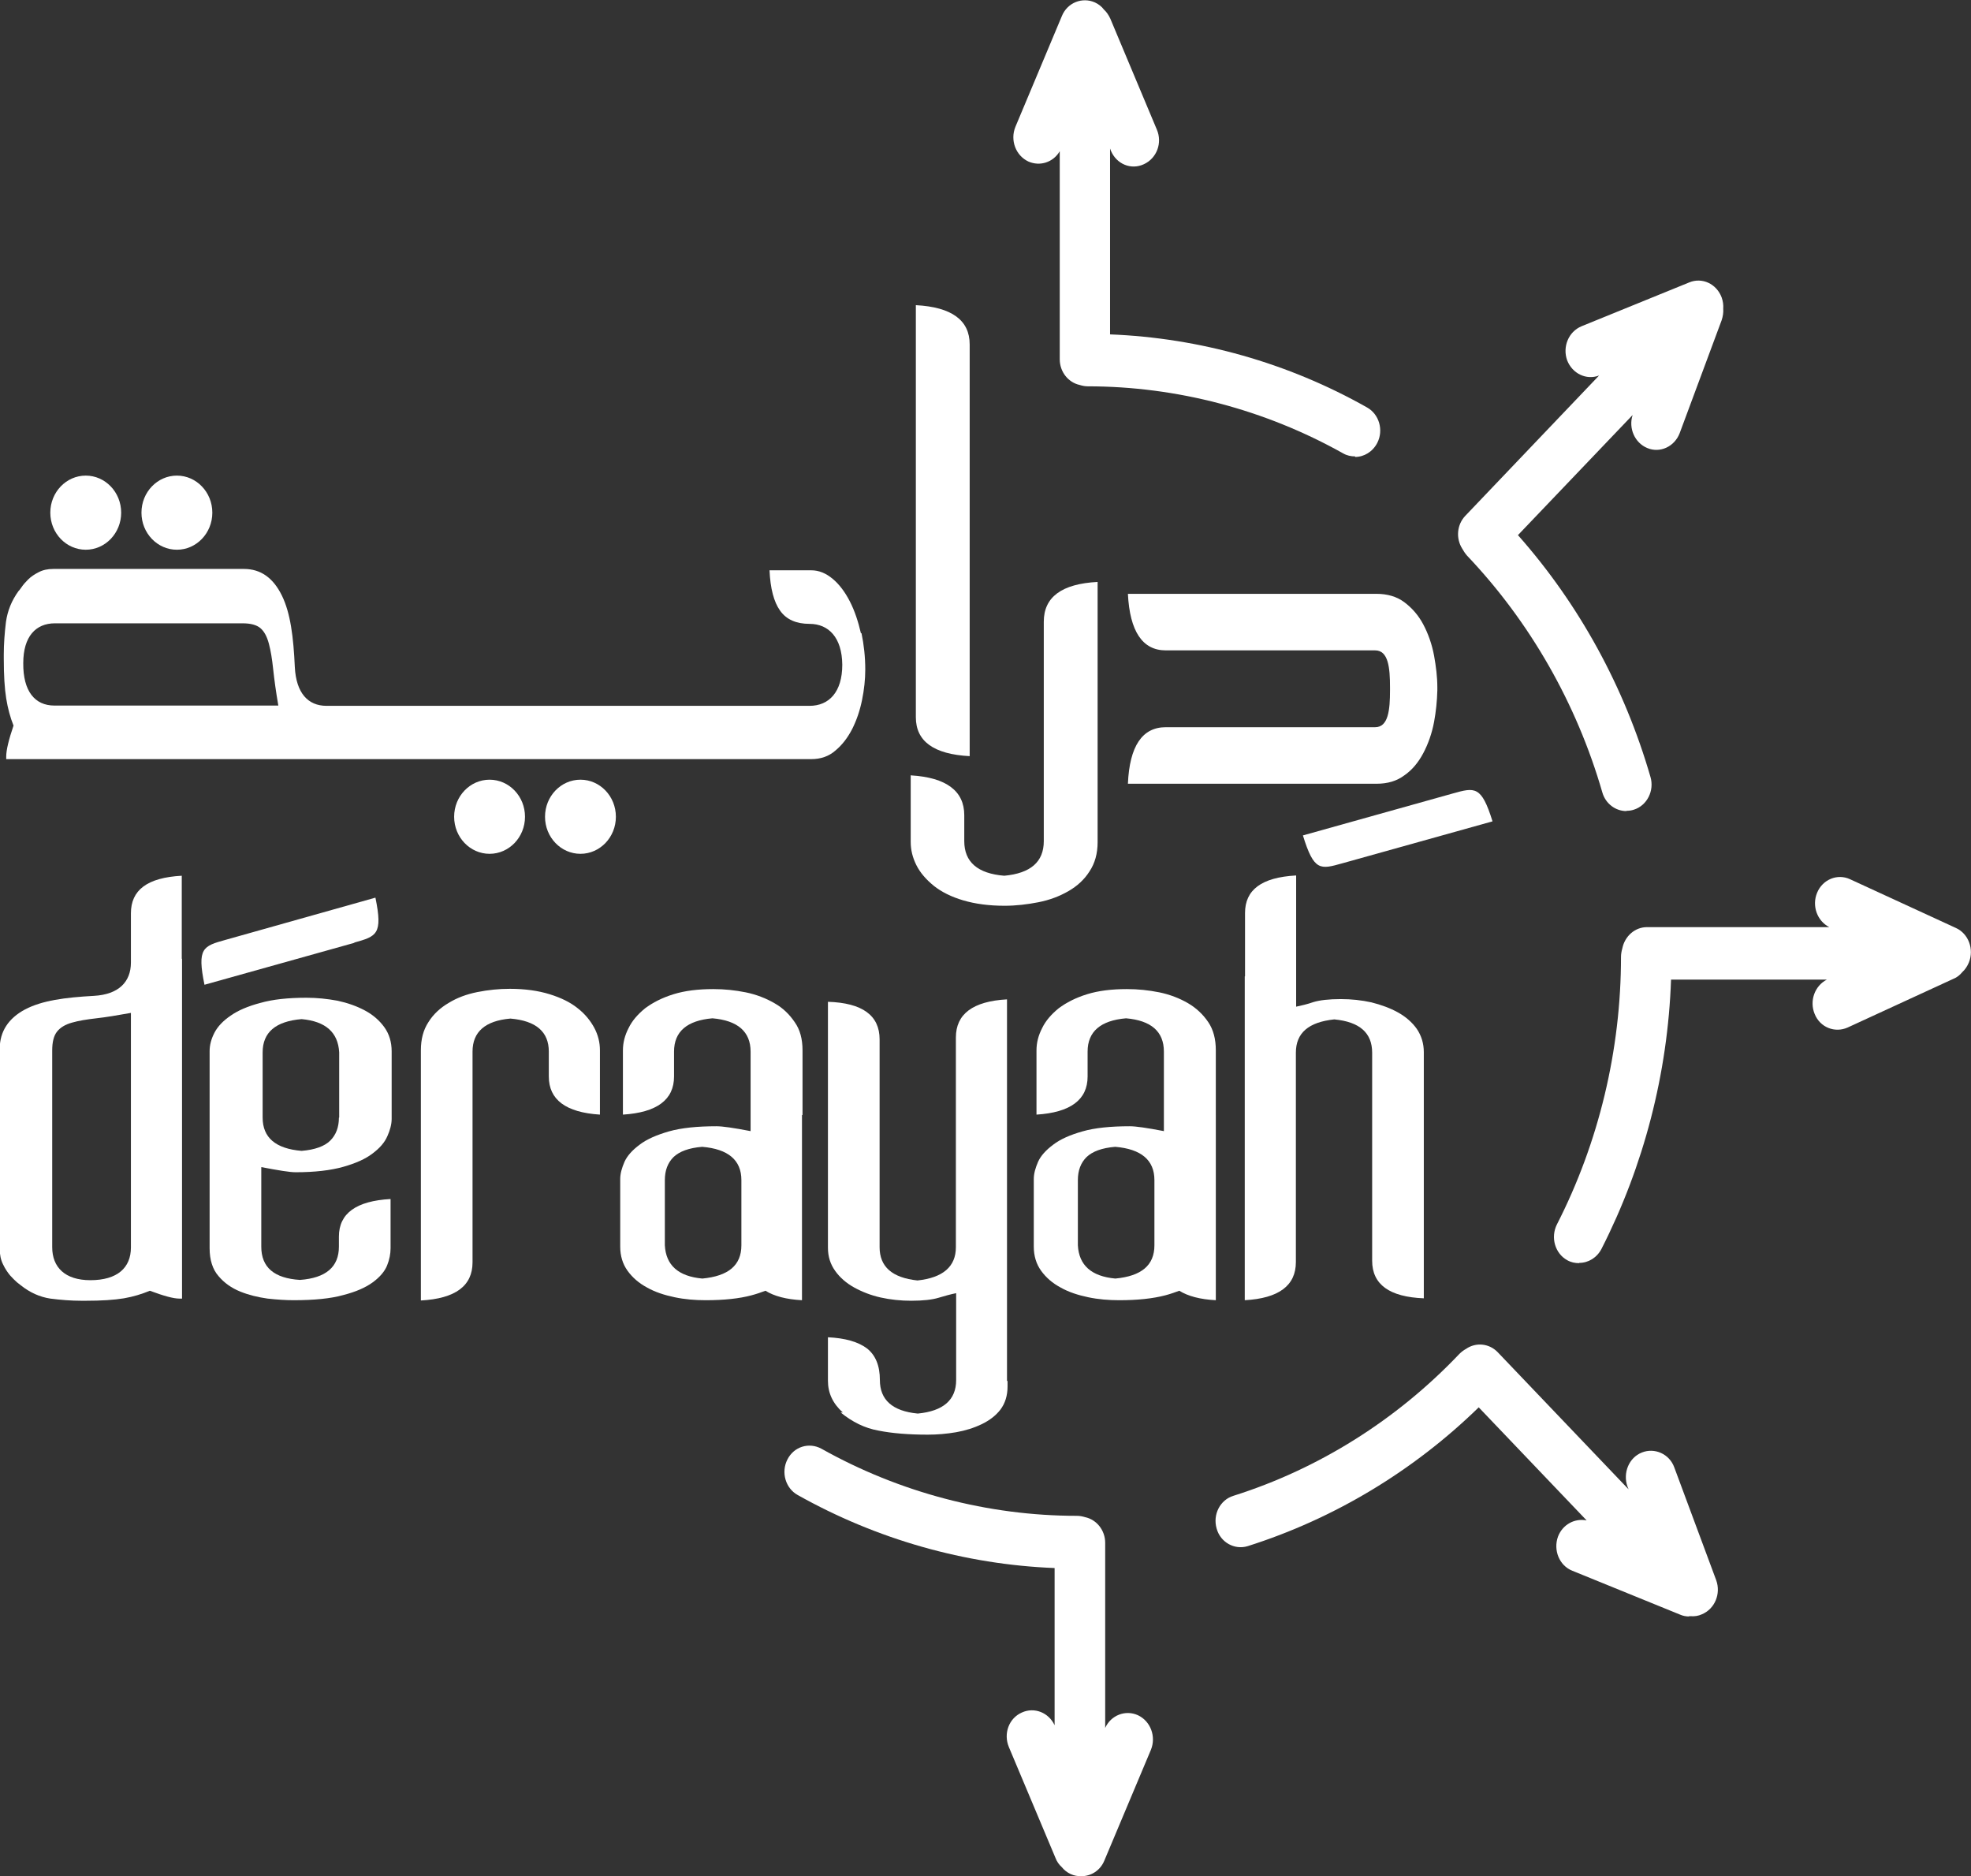 <svg xmlns="http://www.w3.org/2000/svg" id="Layer_1" data-name="Layer 1" viewBox="0 0 72.87 69.35"><rect x="0" y="0" width="72.87" height="69.35" fill="#333333" stroke="none"/><defs><style>      .cls-1 {        fill: #fff;      }    </style></defs><path class="cls-1" d="M60.13,29.98c-.4,0-.77-.27-.89-.69-.95-3.29-2.68-6.31-5-8.75-.07-.08-.13-.17-.18-.26-.24-.38-.2-.89.12-1.22l4.94-5.18c-.47.18-.99-.07-1.18-.56-.18-.5.05-1.06.53-1.26l3.98-1.62c.48-.2,1.01.05,1.2.55.05.14.07.28.06.42.01.14-.01.28-.06.43l-1.55,4.17c-.19.5-.73.75-1.2.55-.46-.19-.7-.73-.54-1.22l-4.24,4.44c2.26,2.55,3.94,5.62,4.9,8.94.15.51-.13,1.06-.62,1.21-.09.03-.18.04-.27.04"></path><path class="cls-1" d="M58.38,46.69c-.15,0-.3-.03-.44-.11-.45-.25-.62-.84-.38-1.32,1.55-3.03,2.37-6.45,2.37-9.89,0-.11.02-.21.05-.32.09-.44.46-.78.91-.78h6.74c-.45-.23-.65-.79-.45-1.27.2-.49.75-.72,1.22-.5l3.91,1.8c.47.21.68.79.48,1.28-.06.14-.14.26-.24.35-.09.11-.2.2-.33.25l-3.91,1.8c-.47.21-1.02,0-1.22-.5-.2-.48,0-1.04.45-1.27h-5.76c-.12,3.47-1.01,6.89-2.57,9.95-.17.33-.49.52-.82.52"></path><path class="cls-1" d="M62.45,59.75c-.11,0-.23-.02-.34-.07l-3.98-1.62c-.48-.19-.71-.76-.53-1.26.17-.45.62-.69,1.06-.6l-3.99-4.18c-2.41,2.35-5.35,4.12-8.54,5.13-.49.15-1.01-.14-1.15-.65-.15-.52.13-1.06.62-1.21,3.14-.99,6.03-2.8,8.35-5.24.08-.08.16-.14.25-.19.36-.25.85-.21,1.17.12l4.84,5.07-.04-.1c-.18-.5.05-1.07.53-1.26.47-.19,1.02.05,1.2.55l1.55,4.17c.18.5-.05,1.06-.53,1.26-.13.06-.27.08-.41.07-.02,0-.05,0-.07,0"></path><path class="cls-1" d="M39.96,69.35c-.13,0-.25-.02-.38-.08-.13-.06-.24-.15-.32-.25-.1-.09-.19-.21-.24-.35l-1.72-4.09c-.21-.5,0-1.07.48-1.28.46-.21.99,0,1.21.47v-5.81c-3.31-.13-6.58-1.06-9.5-2.7-.45-.25-.62-.84-.38-1.31.24-.48.8-.65,1.26-.4,2.89,1.62,6.16,2.48,9.44,2.48.11,0,.21.02.31.05.42.09.74.48.74.95v6.84c.21-.47.75-.68,1.21-.47.47.22.68.79.48,1.28l-1.72,4.09c-.15.37-.49.58-.85.58"></path><path class="cls-1" d="M50.1,16.87c-.15,0-.3-.03-.44-.11-2.89-1.62-6.16-2.48-9.44-2.48-.1,0-.21-.02-.3-.05-.42-.09-.74-.48-.74-.95v-7.69c-.24.41-.73.57-1.16.38-.47-.22-.68-.79-.48-1.28l1.72-4.1c.2-.49.75-.71,1.22-.5.13.06.25.15.33.26.1.09.18.21.24.34l1.72,4.1c.21.49,0,1.06-.48,1.28-.47.22-1.01,0-1.22-.5l-.03-.08v6.87c3.31.13,6.58,1.05,9.5,2.7.45.25.62.84.38,1.31-.17.33-.49.52-.82.52"></path><path class="cls-1" d="M53.71,29.33c.82-.23,1.06-.29,1.47,1.03l-5.55,1.55c-.82.23-1.05.3-1.46-1.03l5.54-1.55Z"></path><path class="cls-1" d="M13.1,34.84c.82-.23,1.06-.3.78-1.66l-5.54,1.56c-.83.23-1.06.3-.78,1.66l5.54-1.55Z"></path><path class="cls-1" d="M37.23,51.04v-14.1c-1.26.07-1.89.54-1.89,1.41v7.75c0,.72-.48,1.13-1.42,1.23-.94-.1-1.4-.51-1.4-1.23v-7.68c0-.89-.64-1.35-1.91-1.39v9.09c0,.33.09.61.27.86.17.24.41.45.7.61.29.16.62.29.98.37.36.08.74.12,1.13.12.44,0,.78-.04,1.01-.11.23-.07.45-.13.65-.17v3.21c0,.74-.48,1.15-1.42,1.24-.94-.09-1.4-.51-1.4-1.24,0-.53-.16-.92-.48-1.17-.32-.24-.8-.38-1.44-.41v1.61c0,.45.18.84.55,1.17h-.08c.43.35.89.58,1.4.67.5.1,1.11.15,1.82.15.35,0,.7-.03,1.05-.09.34-.06.66-.16.95-.3.29-.14.52-.32.69-.54.17-.23.26-.51.26-.85v-.2Z"></path><path class="cls-1" d="M4.84,46.11c0,.75-.5,1.21-1.5,1.21-.94,0-1.41-.48-1.41-1.22v-7.27c0-.32.06-.55.18-.7.12-.15.3-.26.55-.33.24-.07.55-.12.9-.16.36-.04.78-.11,1.28-.2v8.67ZM6.73,47.99v-12.55h-.01v-3.07c-1.28.07-1.88.53-1.88,1.39v1.68h0v.14c0,.71-.45,1.18-1.37,1.23-1.07.06-1.91.17-2.54.5-.62.33-.94.82-.94,1.46v7.39c0,.22.04.41.12.57.08.17.17.3.26.41.1.11.18.19.26.26.08.06.13.1.14.11.34.27.7.43,1.09.49.39.05.77.08,1.15.08h.16c.58,0,1.05-.03,1.41-.09.35-.06.67-.16.96-.28.51.19.87.29,1.09.29h.1Z"></path><path class="cls-1" d="M22.18,41.19v-2.37c0-.29-.07-.57-.21-.83-.14-.26-.34-.51-.61-.72-.27-.22-.62-.39-1.04-.52-.42-.13-.91-.2-1.47-.2-.4,0-.8.04-1.2.12-.4.08-.75.21-1.06.4-.31.18-.57.42-.75.71-.19.29-.28.63-.28,1.05v9.24c1.28-.07,1.91-.54,1.91-1.41v-7.79c0-.73.47-1.14,1.4-1.22.95.08,1.42.49,1.42,1.22v.92c0,.86.63,1.33,1.89,1.41"></path><path class="cls-1" d="M14.48,41.35v-2.49c0-.34-.09-.64-.27-.89-.18-.25-.42-.46-.72-.62-.3-.16-.64-.28-1.01-.36-.38-.07-.76-.11-1.15-.11-.68,0-1.24.06-1.7.19-.46.12-.83.28-1.1.47-.28.19-.48.4-.6.63-.12.23-.18.46-.18.68v7.29c0,.43.11.78.33,1.03.21.25.48.44.8.57.32.13.66.21,1.01.26.36.04.68.06.97.06.75,0,1.37-.06,1.83-.19.47-.12.83-.28,1.09-.47.26-.19.44-.4.53-.62.09-.22.13-.44.13-.64v-1.82c-1.27.07-1.91.53-1.91,1.39v.37c0,.75-.48,1.16-1.44,1.23-.95-.06-1.43-.46-1.43-1.23v-2.94c.63.12,1.05.19,1.27.19.71,0,1.3-.07,1.76-.2.46-.13.82-.29,1.08-.49.27-.2.45-.41.55-.64.1-.22.16-.44.16-.64M12.53,41.31c0,.36-.11.64-.32.85-.21.21-.57.34-1.06.38-.96-.08-1.44-.49-1.44-1.23v-2.41c0-.74.48-1.15,1.44-1.23.89.08,1.35.49,1.39,1.23v2.41Z"></path><path class="cls-1" d="M33.67,28.65v2.47c0,.3.07.58.21.86.14.28.36.53.64.76.29.23.65.41,1.09.54.44.13.95.2,1.53.2.42,0,.84-.05,1.25-.13.41-.08.78-.22,1.11-.41.33-.19.59-.43.78-.73.2-.3.3-.66.3-1.08v-9.62c-1.33.07-1.99.56-1.99,1.47v8.11c0,.77-.49,1.19-1.46,1.28-.99-.08-1.48-.51-1.48-1.28v-.96c0-.89-.66-1.39-1.97-1.47"></path><path class="cls-1" d="M18.1,28.82c.72,0,1.31.61,1.31,1.37s-.59,1.37-1.31,1.37-1.31-.61-1.31-1.37.59-1.37,1.31-1.37"></path><path class="cls-1" d="M21.46,28.82c.72,0,1.31.61,1.31,1.37s-.59,1.37-1.31,1.37-1.31-.61-1.31-1.37.59-1.37,1.31-1.37"></path><path class="cls-1" d="M3.17,17.58c.72,0,1.31.61,1.31,1.37s-.59,1.37-1.31,1.37-1.31-.61-1.31-1.37.59-1.37,1.31-1.37"></path><path class="cls-1" d="M6.54,17.58c.72,0,1.31.61,1.31,1.37s-.59,1.37-1.31,1.37-1.31-.61-1.31-1.37.59-1.37,1.31-1.37"></path><path class="cls-1" d="M35.85,24.81v-12.08c0-.89-.66-1.38-1.99-1.45v15.23c0,.89.66,1.37,1.99,1.44v-3.15Z"></path><path class="cls-1" d="M2.01,26.08c-.72,0-1.16-.53-1.15-1.57,0-.98.46-1.47,1.17-1.47h6.94c.3,0,.52.06.66.18.14.12.24.31.31.57.07.26.12.57.16.95.04.37.1.82.19,1.34H2.01ZM31.83,23.41c-.1-.43-.23-.83-.41-1.18-.18-.35-.39-.63-.63-.83-.25-.21-.51-.32-.8-.32h-1.54c.03.67.16,1.17.39,1.49.23.33.6.49,1.09.49.7,0,1.2.5,1.21,1.51,0,1.01-.49,1.52-1.21,1.52H12.2s-.13,0-.13,0c-.68,0-1.12-.47-1.17-1.43-.05-1.11-.16-2-.48-2.65-.32-.65-.78-.98-1.4-.98H1.97c-.21,0-.39.04-.54.12-.16.08-.29.17-.39.27-.1.1-.18.19-.24.28-.06.08-.09.13-.11.14-.26.36-.41.73-.47,1.15-.05.41-.08.81-.08,1.2v.16c0,.61.03,1.1.09,1.47.06.37.15.7.27,1-.18.53-.27.91-.27,1.14v.1h11.96s17.8,0,17.8,0c.35,0,.65-.1.9-.32.25-.21.45-.47.62-.8.16-.32.28-.67.36-1.06.08-.39.12-.77.12-1.13,0-.47-.05-.92-.14-1.35"></path><path class="cls-1" d="M53.14,25.51v-.1h0c0-.39-.05-.78-.12-1.17-.08-.43-.22-.82-.4-1.16-.18-.34-.42-.61-.7-.82-.28-.21-.63-.31-1.03-.31h-9.19c.07,1.39.54,2.09,1.4,2.09h7.74c.49,0,.55.64.55,1.37h0v.1h0c0,.73-.06,1.37-.55,1.37h-7.74c-.87,0-1.34.7-1.4,2.09h9.19c.41,0,.75-.1,1.03-.31.29-.2.52-.48.7-.82.18-.34.32-.73.4-1.16.07-.38.11-.77.12-1.16h0Z"></path><path class="cls-1" d="M46.02,36.09v11.97c1.26-.07,1.89-.54,1.89-1.41v-7.74c0-.73.47-1.13,1.42-1.23.94.09,1.4.5,1.4,1.23v7.69c0,.88.64,1.34,1.91,1.39v-9.1c0-.32-.09-.61-.26-.86-.17-.24-.41-.45-.7-.61-.29-.16-.62-.28-.98-.37-.36-.08-.74-.12-1.13-.12-.44,0-.78.04-1.01.11-.23.08-.45.13-.64.17v-4.85c-1.28.07-1.89.53-1.89,1.39v2.34Z"></path><path class="cls-1" d="M25.97,47.26c-.89-.08-1.35-.49-1.39-1.23v-2.41c0-.36.11-.64.32-.85.22-.21.57-.34,1.06-.38.96.08,1.45.49,1.45,1.23v2.41c0,.74-.48,1.14-1.45,1.23M29.67,41.21h0v-2.39c0-.41-.09-.76-.29-1.04-.19-.28-.43-.52-.75-.7-.31-.18-.67-.32-1.06-.4-.4-.08-.79-.12-1.2-.12-.56,0-1.05.06-1.47.19-.42.13-.77.31-1.05.52-.27.22-.48.46-.61.73-.14.27-.21.54-.21.83v2.37c1.26-.08,1.89-.55,1.89-1.41v-.92c0-.74.48-1.15,1.42-1.23.93.08,1.41.49,1.41,1.23v2.94c-.62-.12-1.04-.18-1.26-.18-.71,0-1.3.06-1.76.19-.45.13-.82.29-1.08.49-.27.2-.46.41-.56.63-.1.23-.16.44-.16.64v2.5c0,.34.09.64.27.89.18.25.42.46.72.62.3.17.64.28,1.02.36.38.08.76.11,1.15.11.68,0,1.24-.06,1.69-.18.19-.05.36-.11.52-.17.32.2.77.32,1.35.35v-1.91s0-.03,0-.05v-4.88Z"></path><path class="cls-1" d="M41.24,47.26c-.89-.08-1.35-.49-1.39-1.23v-2.41c0-.36.11-.64.32-.85.22-.21.57-.34,1.06-.38.96.08,1.45.49,1.45,1.23v2.41c0,.74-.48,1.14-1.45,1.23M44.95,41.21h0v-2.39c0-.41-.09-.76-.28-1.04-.19-.28-.44-.52-.75-.7-.31-.18-.67-.32-1.06-.4-.4-.08-.79-.12-1.2-.12-.56,0-1.05.06-1.47.19-.42.13-.77.31-1.05.52-.27.22-.48.46-.61.73-.14.27-.21.54-.21.83v2.37c1.26-.08,1.89-.55,1.89-1.41v-.92c0-.74.48-1.15,1.42-1.23.93.08,1.4.49,1.4,1.23v2.94c-.62-.12-1.04-.18-1.26-.18-.71,0-1.3.06-1.75.19-.46.13-.82.29-1.08.49-.27.2-.46.41-.56.63-.1.23-.16.44-.16.64v2.5c0,.34.09.64.27.89.18.25.42.46.72.62.3.17.64.28,1.02.36.38.08.76.11,1.15.11.68,0,1.24-.06,1.7-.18.19-.05.36-.11.52-.17.32.2.77.32,1.35.35v-1.91s0-.03,0-.05v-4.88Z"></path></svg>